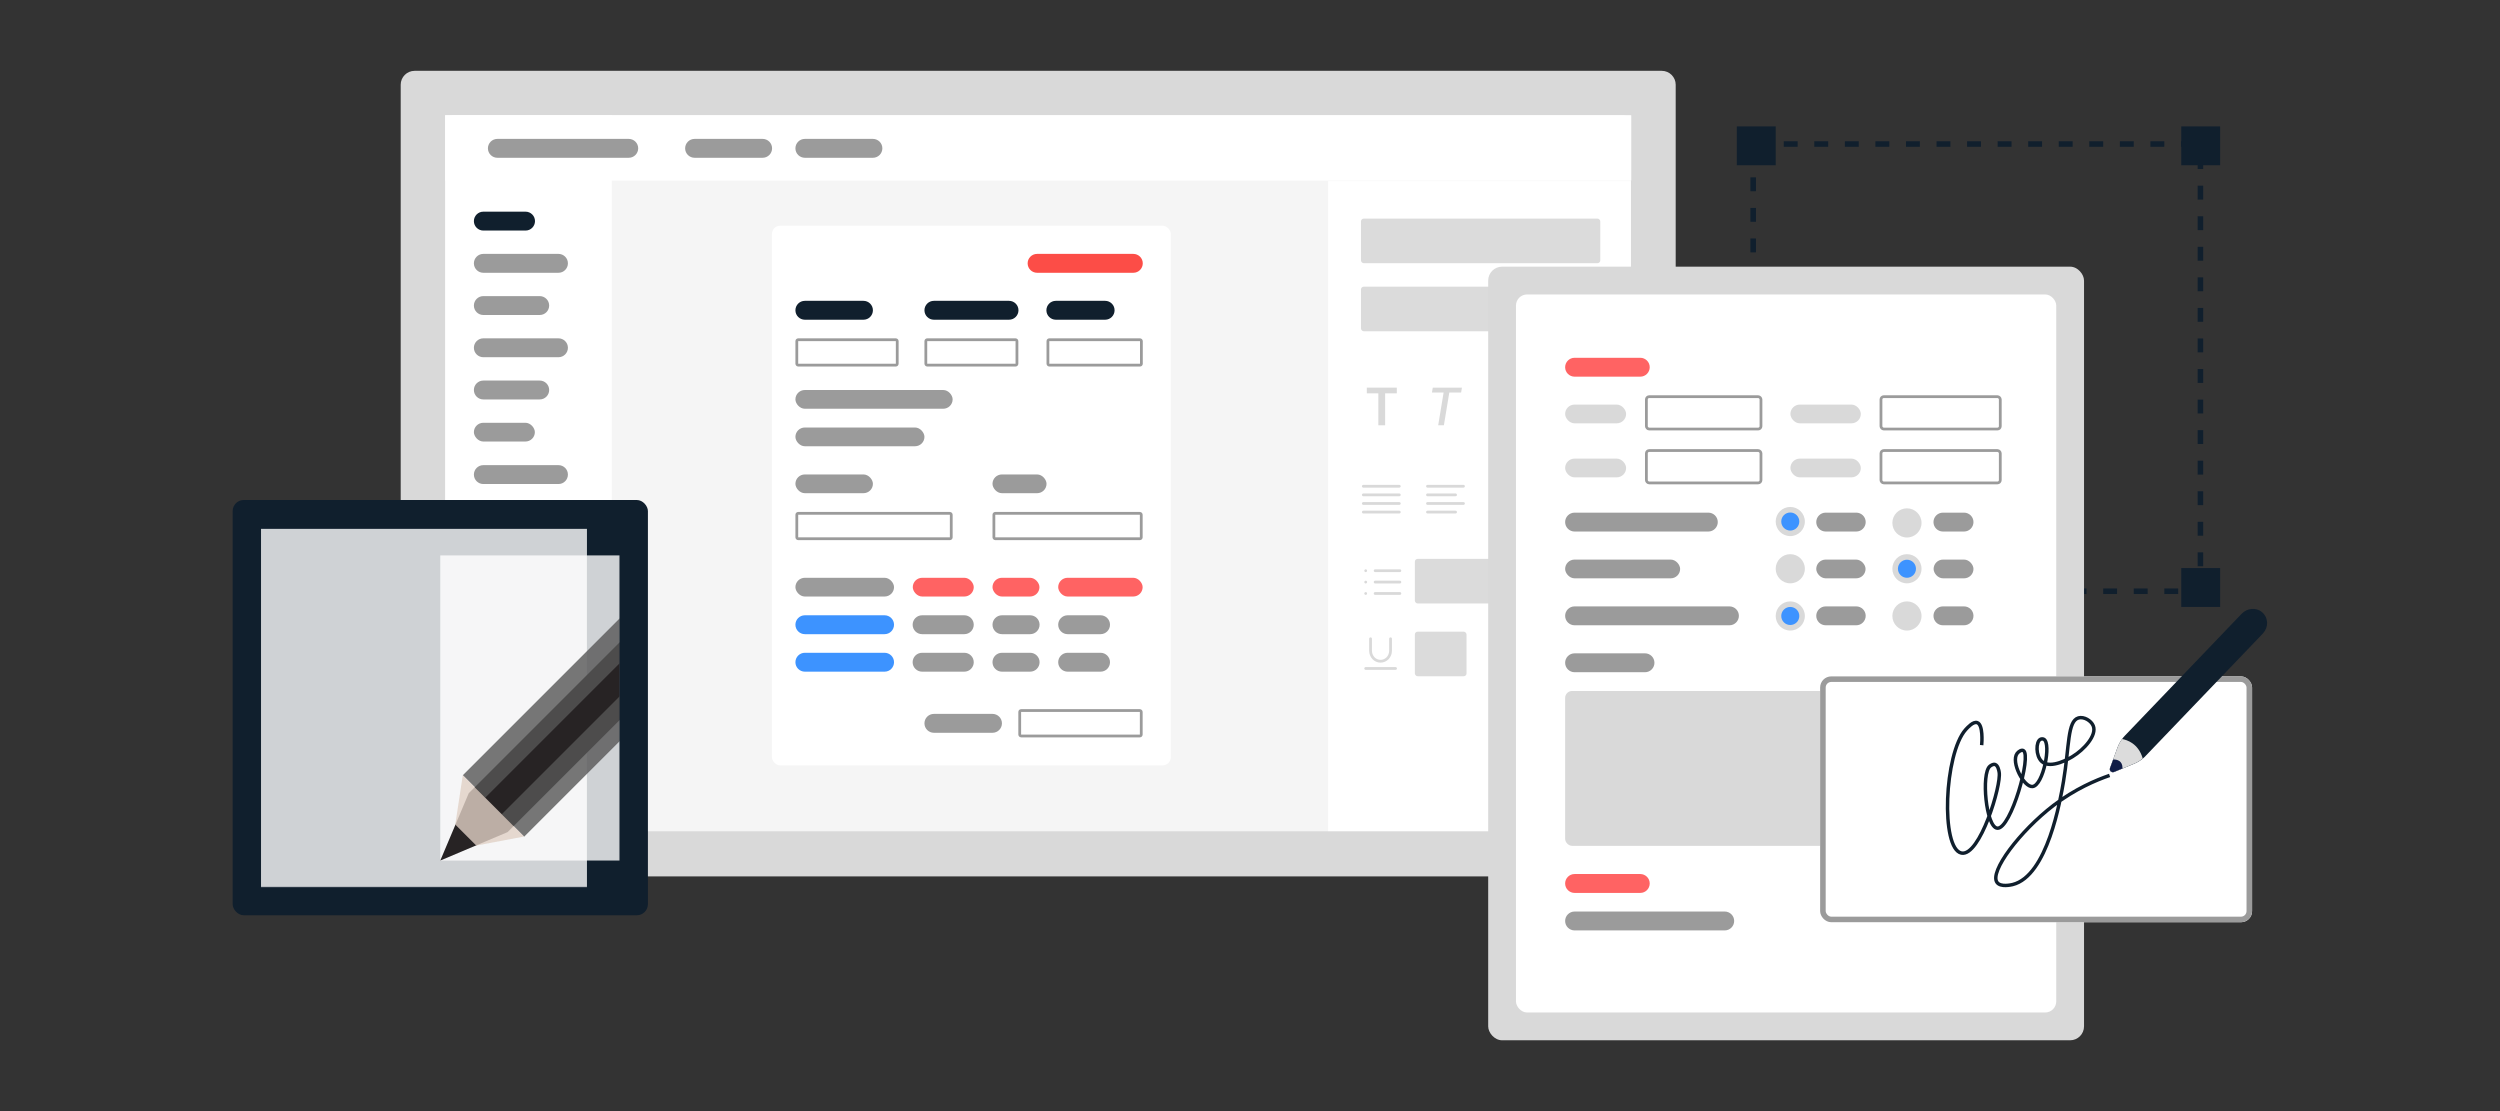 <?xml version="1.0" encoding="UTF-8"?>
<svg xmlns="http://www.w3.org/2000/svg" xmlns:xlink="http://www.w3.org/1999/xlink" viewBox="0 0 1800 800">
  <rect x="0" y="0" width="1800" height="800" fill="#333333" stroke="none"/>
  <defs>
    <style>
      .cls-1, .cls-2 {
        fill: #fff;
      }

      .cls-3 {
        fill: #fc4d47;
      }

      .cls-2 {
        isolation: isolate;
        opacity: .8;
      }

      .cls-4 {
        fill: #dbdbdb;
      }

      .cls-5 {
        fill: #f5f5f5;
      }

      .cls-6 {
        fill: #3d93ff;
      }

      .cls-7 {
        fill: #101c46;
      }

      .cls-8 {
        fill: #ff6363;
      }

      .cls-9, .cls-10, .cls-11, .cls-12, .cls-13, .cls-14, .cls-15, .cls-16, .cls-17, .cls-18 {
        fill: none;
      }

      .cls-9, .cls-11, .cls-13 {
        stroke-width: 2px;
      }

      .cls-9, .cls-13, .cls-16 {
        stroke: #d9d9d9;
        stroke-linecap: round;
      }

      .cls-9, .cls-16 {
        stroke-linejoin: round;
      }

      .cls-10 {
        stroke-miterlimit: 10;
        stroke-width: 2.5px;
      }

      .cls-10, .cls-18 {
        stroke: #101f2d;
      }

      .cls-11, .cls-17 {
        stroke: #9b9b9b;
      }

      .cls-19 {
        fill: #dcdcdc;
      }

      .cls-20 {
        fill: #9b9b9b;
      }

      .cls-14 {
        clip-path: url(#clippath);
      }

      .cls-15 {
        mask: url(#mask);
      }

      .cls-16 {
        stroke-width: 1.5px;
      }

      .cls-17, .cls-18 {
        stroke-width: 4px;
      }

      .cls-21 {
        fill: #101f2d;
      }

      .cls-22 {
        fill: #272324;
      }

      .cls-23 {
        fill: #d9d9d9;
      }

      .cls-24 {
        fill: rgba(225, 209, 197, .8);
      }

      .cls-25 {
        fill: rgba(86, 86, 86, .8);
      }

      .cls-18 {
        stroke-dasharray: 0 0 10 12;
      }
    </style>
    <clipPath id="clippath">
      <rect class="cls-12" x="187.8" y="380.5" width="258.5" height="258.5"/>
    </clipPath>
    <mask id="mask" x="187.8" y="380.5" width="258.5" height="258.5" maskUnits="userSpaceOnUse">
      <g id="mask0_1139_457" data-name="mask0 1139 457">
        <path class="cls-1" d="m446.3,380.5H187.8v258.5h258.5v-258.5Z"/>
      </g>
    </mask>
  </defs>
  <g>
    <rect class="cls-18" x="1262.3" y="103.7" width="322" height="322"/>
    <rect class="cls-1" x="307.4" y="57.8" width="876.9" height="545.7" rx="7" ry="7"/>
    <path class="cls-23" d="m288.5,61c0-5.5,4.5-10,10-10h898c5.5,0,10,4.5,10,10v570H288.5V61Z"/>
    <rect class="cls-1" x="321" y="83.1" width="853.2" height="515.3" rx="5" ry="5"/>
    <rect class="cls-5" x="329.4" y="83.1" width="844.8" height="515.3"/>
    <rect class="cls-1" x="555.8" y="162.5" width="287.2" height="388.6" rx="6" ry="6"/>
    <rect class="cls-11" x="573.7" y="244.6" width="72.3" height="18.3" rx="1" ry="1"/>
    <rect class="cls-8" x="761.9" y="416" width="60.8" height="13.5" rx="6.8" ry="6.8"/>
    <rect class="cls-8" x="714.6" y="416" width="33.8" height="13.5" rx="6.8" ry="6.8"/>
    <rect class="cls-8" x="657.2" y="416" width="43.9" height="13.5" rx="6.8" ry="6.8"/>
    <rect class="cls-11" x="573.7" y="369.6" width="111.2" height="18.3" rx="1" ry="1"/>
    <rect class="cls-11" x="715.6" y="369.6" width="106.1" height="18.3" rx="1" ry="1"/>
    <rect class="cls-11" x="734.2" y="511.6" width="87.5" height="18.3" rx="1" ry="1"/>
    <rect class="cls-11" x="666.6" y="244.6" width="65.6" height="18.3" rx="1" ry="1"/>
    <rect class="cls-11" x="754.5" y="244.6" width="67.3" height="18.3" rx="1" ry="1"/>
    <path class="cls-3" d="m746.7,182.8h69.3c3.7,0,6.8,3,6.8,6.8h0c0,3.7-3,6.8-6.8,6.8h-69.3c-3.7,0-6.8-3-6.8-6.8h0c0-3.7,3-6.8,6.8-6.8Z"/>
    <path class="cls-21" d="m579.5,216.6h42.2c3.7,0,6.8,3,6.8,6.8h0c0,3.7-3,6.8-6.8,6.8h-42.2c-3.7,0-6.8-3-6.8-6.8h0c0-3.7,3-6.8,6.8-6.8Z"/>
    <rect class="cls-20" x="572.7" y="280.8" width="113.2" height="13.5" rx="6.8" ry="6.8"/>
    <rect class="cls-20" x="572.7" y="307.8" width="92.9" height="13.5" rx="6.8" ry="6.8"/>
    <rect class="cls-20" x="572.7" y="341.6" width="55.8" height="13.5" rx="6.8" ry="6.8"/>
    <rect class="cls-20" x="714.6" y="341.6" width="38.9" height="13.5" rx="6.8" ry="6.8"/>
    <path class="cls-20" d="m672.4,514h42.2c3.7,0,6.8,3,6.8,6.8h0c0,3.7-3,6.8-6.8,6.8h-42.2c-3.7,0-6.8-3-6.8-6.8h0c0-3.7,3-6.8,6.8-6.8Z"/>
    <rect class="cls-20" x="572.7" y="416" width="71" height="13.5" rx="6.8" ry="6.8"/>
    <path class="cls-6" d="m579.5,443h57.4c3.7,0,6.8,3,6.8,6.8h0c0,3.7-3,6.8-6.8,6.8h-57.4c-3.7,0-6.8-3-6.8-6.8h0c0-3.7,3-6.8,6.8-6.8Z"/>
    <path class="cls-6" d="m579.5,470h57.4c3.7,0,6.8,3,6.8,6.8h0c0,3.7-3,6.8-6.8,6.8h-57.4c-3.7,0-6.8-3-6.8-6.8h0c0-3.7,3-6.8,6.8-6.8Z"/>
    <path class="cls-20" d="m663.9,443h30.4c3.7,0,6.8,3,6.8,6.8h0c0,3.7-3,6.8-6.8,6.8h-30.4c-3.7,0-6.8-3-6.8-6.8h0c0-3.7,3-6.8,6.8-6.8Z"/>
    <path class="cls-20" d="m663.9,470h30.4c3.7,0,6.8,3,6.8,6.8h0c0,3.7-3,6.8-6.8,6.8h-30.4c-3.7,0-6.8-3-6.8-6.8h0c0-3.7,3-6.8,6.8-6.8Z"/>
    <path class="cls-20" d="m721.4,443h20.3c3.7,0,6.8,3,6.8,6.8h0c0,3.7-3,6.8-6.8,6.8h-20.3c-3.7,0-6.8-3-6.8-6.8h0c0-3.7,3-6.8,6.8-6.8Z"/>
    <path class="cls-20" d="m721.4,470h20.3c3.7,0,6.8,3,6.8,6.8h0c0,3.7-3,6.8-6.8,6.8h-20.3c-3.7,0-6.8-3-6.8-6.8h0c0-3.7,3-6.8,6.8-6.8Z"/>
    <path class="cls-20" d="m768.7,443h23.7c3.7,0,6.8,3,6.8,6.8h0c0,3.7-3,6.8-6.8,6.8h-23.7c-3.7,0-6.8-3-6.8-6.8h0c0-3.7,3-6.8,6.8-6.8Z"/>
    <path class="cls-20" d="m768.7,470h23.7c3.7,0,6.8,3,6.8,6.8h0c0,3.7-3,6.8-6.8,6.8h-23.7c-3.7,0-6.8-3-6.8-6.8h0c0-3.7,3-6.8,6.8-6.8Z"/>
    <path class="cls-21" d="m672.4,216.6h54.1c3.7,0,6.8,3,6.8,6.8h0c0,3.7-3,6.8-6.8,6.8h-54.1c-3.7,0-6.8-3-6.8-6.8h0c0-3.7,3-6.8,6.8-6.8Z"/>
    <path class="cls-21" d="m760.2,216.6h35.5c3.7,0,6.8,3,6.8,6.8h0c0,3.7-3,6.8-6.8,6.8h-35.5c-3.7,0-6.8-3-6.8-6.8h0c0-3.7,3-6.8,6.8-6.8Z"/>
    <path class="cls-1" d="m956.2,130.4h218v468h-218V130.4Z"/>
    <rect class="cls-4" x="979.9" y="157.4" width="172.3" height="32.1" rx="2" ry="2"/>
    <rect class="cls-4" x="979.9" y="206.4" width="96.3" height="32.1" rx="2" ry="2"/>
    <rect class="cls-4" x="1018.7" y="402.4" width="133.5" height="32.1" rx="2" ry="2"/>
    <rect class="cls-4" x="1018.7" y="454.8" width="37.2" height="32.1" rx="2" ry="2"/>
    <rect class="cls-4" x="1113.4" y="454.8" width="38.9" height="32.1" rx="2" ry="2"/>
    <rect class="cls-8" x="1086.3" y="206.4" width="32.1" height="32.1" rx="2" ry="2"/>
    <path class="cls-23" d="m984.1,283.2v-4.1h21.6v4.1h-8.4v23h-4.9v-23h-8.4Z"/>
    <path class="cls-23" d="m1031,282.6l.6-3.5h21l-.6,3.5h-8.5l-3.9,23.6h-4.1l3.9-23.6h-8.4Z"/>
    <path class="cls-23" d="m1076.1,283.5v-4.4h23.4v4.4h-9.1v24.8h-5.3v-24.8h-9.1Z"/>
    <path class="cls-23" d="m1074.5,316.3h26.6v2.7h-26.6v-2.7Z"/>
    <path class="cls-23" d="m1121.4,283.2v-4.1h21.6v4.1h-8.4v23h-4.9v-23h-8.4Z"/>
    <path class="cls-23" d="m1148.8,286.3v-11.4h-.1l-3.6,2.4v-2.4l3.7-2.4h2.4v13.9h-2.4Z"/>
    <path class="cls-9" d="m1150.1,368.7h-21.7"/>
    <path class="cls-9" d="m1150.1,362.5h-27.9"/>
    <path class="cls-9" d="m1150.1,356.3h-21.7"/>
    <path class="cls-9" d="m1150.1,350.1h-27.9"/>
    <path class="cls-9" d="m1048,368.7h-20.2"/>
    <path class="cls-9" d="m1053.7,362.5h-25.9"/>
    <path class="cls-9" d="m1048,356.3h-20.2"/>
    <path class="cls-9" d="m1053.7,350.1h-25.9"/>
    <path class="cls-9" d="m990.1,427.3h17.8"/>
    <path class="cls-9" d="m983.3,427.3h0"/>
    <path class="cls-9" d="m990.1,419.1h17.8"/>
    <path class="cls-9" d="m983.3,419.1h0"/>
    <path class="cls-9" d="m990.1,410.9h17.8"/>
    <path class="cls-9" d="m983.3,410.9h0"/>
    <path class="cls-9" d="m1007.5,368.7h-25.9"/>
    <path class="cls-9" d="m1007.5,350.1h-25.9"/>
    <path class="cls-9" d="m1007.5,362.5h-25.9"/>
    <path class="cls-9" d="m1007.5,356.3h-25.9"/>
    <path class="cls-9" d="m983.3,481.3h21.5"/>
    <path class="cls-9" d="m986.8,459.9v8.7c0,2,.8,3.9,2.1,5.3,1.3,1.4,3.2,2.2,5.1,2.2s3.7-.8,5.1-2.2c1.3-1.4,2.1-3.3,2.1-5.3v-8.7"/>
    <path class="cls-9" d="m1097.3,356.3h-18.6"/>
    <path class="cls-9" d="m1101.9,350.1h-27.9"/>
    <path class="cls-9" d="m1101.9,362.5h-27.9"/>
    <path class="cls-9" d="m1097.3,368.7h-18.6"/>
    <path class="cls-13" d="m1087.7,459.9h13.8"/>
    <path class="cls-13" d="m1087.7,481.3h13.8"/>
    <path class="cls-13" d="m1087.7,467h13.8"/>
    <path class="cls-13" d="m1087.7,474.2h13.8"/>
    <path class="cls-16" d="m1079,466.4v-5.5m0,0l-2.8,2.8m2.8-2.8l2.8,2.8"/>
    <path class="cls-16" d="m1079,475.1v5.5m0,0l2.8-2.8m-2.8,2.8l-2.8-2.8"/>
    <path class="cls-1" d="m320.5,83h120v514h-120V83Z"/>
    <path class="cls-20" d="m348,182.8h54.1c3.7,0,6.8,3,6.8,6.8h0c0,3.7-3,6.8-6.8,6.8h-54.1c-3.7,0-6.8-3-6.8-6.8h0c0-3.7,3-6.8,6.8-6.8Z"/>
    <path class="cls-20" d="m348,274h40.6c3.7,0,6.8,3,6.8,6.8h0c0,3.7-3,6.8-6.8,6.8h-40.6c-3.7,0-6.8-3-6.8-6.8h0c0-3.7,3-6.8,6.8-6.8Z"/>
    <rect class="cls-20" x="341.2" y="365.3" width="67.6" height="13.5" rx="6.8" ry="6.8"/>
    <path class="cls-20" d="m348,213.2h40.6c3.7,0,6.8,3,6.8,6.8h0c0,3.7-3,6.8-6.8,6.8h-40.6c-3.7,0-6.8-3-6.8-6.8h0c0-3.7,3-6.8,6.8-6.8Z"/>
    <rect class="cls-20" x="341.2" y="304.4" width="43.9" height="13.5" rx="6.8" ry="6.8"/>
    <rect class="cls-20" x="341.2" y="395.7" width="54.1" height="13.5" rx="6.8" ry="6.8"/>
    <path class="cls-20" d="m348,243.6h54.1c3.7,0,6.8,3,6.8,6.8h0c0,3.7-3,6.8-6.8,6.8h-54.1c-3.7,0-6.8-3-6.8-6.8h0c0-3.7,3-6.8,6.8-6.8Z"/>
    <path class="cls-20" d="m348,334.9h54.1c3.7,0,6.8,3,6.8,6.8h0c0,3.7-3,6.8-6.8,6.8h-54.1c-3.7,0-6.8-3-6.8-6.8h0c0-3.7,3-6.8,6.8-6.8Z"/>
    <rect class="cls-20" x="341.2" y="426.1" width="67.6" height="13.5" rx="6.8" ry="6.8"/>
    <path class="cls-21" d="m348,152.4h30.4c3.7,0,6.8,3,6.8,6.8h0c0,3.7-3,6.8-6.8,6.8h-30.4c-3.7,0-6.8-3-6.8-6.8h0c0-3.7,3-6.8,6.8-6.8Z"/>
    <path class="cls-1" d="m1174.5,83v47H320.5v-47h854Z"/>
    <path class="cls-20" d="m358.1,100h94.6c3.7,0,6.8,3,6.8,6.8h0c0,3.7-3,6.8-6.8,6.8h-94.6c-3.7,0-6.8-3-6.8-6.8h0c0-3.7,3-6.8,6.8-6.8Z"/>
    <path class="cls-20" d="m500.1,100h49c3.7,0,6.8,3,6.8,6.8h0c0,3.7-3,6.8-6.8,6.8h-49c-3.7,0-6.8-3-6.8-6.8h0c0-3.7,3-6.8,6.8-6.8Z"/>
    <path class="cls-20" d="m579.5,100h49c3.7,0,6.8,3,6.8,6.8h0c0,3.7-3,6.8-6.8,6.8h-49c-3.7,0-6.8-3-6.8-6.8h0c0-3.7,3-6.8,6.8-6.8Z"/>
    <rect class="cls-21" x="167.5" y="360" width="299" height="299" rx="8" ry="8"/>
    <g class="cls-14">
      <g class="cls-15">
        <g>
          <path class="cls-2" d="m422.6,380.5h-234.8v258.5h234.8v-258.5Z"/>
          <path class="cls-2" d="m446.3,399.9h-23.7v219.7h23.7v-219.7Z"/>
          <path class="cls-2" d="m422.6,399.9h-105.6v219.7h105.6v-219.7Z"/>
          <path class="cls-22" d="m337.5,571.1l108.8-108.8v56l-80.8,80.8-48.5,20.5,20.5-48.5Z"/>
          <path class="cls-25" d="m333.2,558.2l113.1-113.1v32.3l-96.9,96.9-16.2-16.2Z"/>
          <path class="cls-25" d="m361.2,586.2l16.2,16.2,68.9-68.9v-32.3l-85.1,85.1Z"/>
          <path class="cls-24" d="m377.4,602.4l-44.2-44.2-5.4,35.5,15.1,15.1,34.5-6.5Z"/>
        </g>
      </g>
    </g>
    <rect class="cls-21" x="1250.5" y="91" width="28" height="28"/>
    <rect class="cls-21" x="1570.5" y="409" width="28" height="28"/>
    <rect class="cls-21" x="1236.7" y="423.5" width="26.8" height="26.8"/>
    <rect class="cls-21" x="1570.5" y="91" width="28" height="28"/>
    <rect class="cls-23" x="1071.5" y="192" width="429" height="557" rx="10" ry="10"/>
    <rect class="cls-1" x="1091.5" y="212" width="389" height="517" rx="8" ry="8"/>
    <rect class="cls-1" x="1093.1" y="223.8" width="381.8" height="490" rx="10" ry="10"/>
    <rect class="cls-11" x="1185.4" y="285.6" width="82.5" height="23.3" rx="2" ry="2"/>
    <rect class="cls-11" x="1185.4" y="324.4" width="82.5" height="23.3" rx="2" ry="2"/>
    <rect class="cls-11" x="1354.3" y="285.6" width="85.9" height="23.3" rx="2" ry="2"/>
    <rect class="cls-11" x="1354.3" y="324.4" width="85.9" height="23.3" rx="2" ry="2"/>
    <rect class="cls-23" x="1126.9" y="497.5" width="290.6" height="111.5" rx="5" ry="5"/>
    <path class="cls-8" d="m1133.7,629.3h47.3c3.7,0,6.8,3,6.8,6.8h0c0,3.7-3,6.8-6.8,6.8h-47.3c-3.7,0-6.8-3-6.8-6.8h0c0-3.7,3-6.8,6.8-6.8Z"/>
    <path class="cls-20" d="m1133.7,656.3h108.1c3.7,0,6.8,3,6.8,6.8h0c0,3.7-3,6.8-6.8,6.8h-108.1c-3.7,0-6.8-3-6.8-6.8h0c0-3.7,3-6.8,6.8-6.8Z"/>
    <path class="cls-8" d="m1133.7,257.6h47.3c3.7,0,6.8,3,6.8,6.8h0c0,3.7-3,6.8-6.8,6.8h-47.3c-3.7,0-6.8-3-6.8-6.8h0c0-3.7,3-6.8,6.8-6.8Z"/>
    <rect class="cls-23" x="1126.9" y="291.3" width="43.9" height="13.5" rx="6.8" ry="6.8"/>
    <rect class="cls-23" x="1126.9" y="330.2" width="43.9" height="13.5" rx="6.8" ry="6.8"/>
    <path class="cls-20" d="m1133.7,369.1h96.3c3.7,0,6.8,3,6.8,6.8h0c0,3.7-3,6.8-6.8,6.8h-96.3c-3.7,0-6.8-3-6.8-6.8h0c0-3.7,3-6.8,6.8-6.8Z"/>
    <rect class="cls-20" x="1126.9" y="402.9" width="82.8" height="13.5" rx="6.8" ry="6.8"/>
    <path class="cls-20" d="m1133.7,436.6h111.5c3.7,0,6.8,3,6.8,6.8h0c0,3.7-3,6.8-6.8,6.8h-111.5c-3.7,0-6.8-3-6.8-6.8h0c0-3.7,3-6.8,6.8-6.8Z"/>
    <path class="cls-20" d="m1314.5,369.1h22c3.7,0,6.8,3,6.8,6.8h0c0,3.7-3,6.8-6.8,6.8h-22c-3.7,0-6.8-3-6.8-6.8h0c0-3.7,3-6.8,6.8-6.8Z"/>
    <rect class="cls-20" x="1307.7" y="402.9" width="35.5" height="13.5" rx="6.8" ry="6.8"/>
    <path class="cls-20" d="m1314.5,436.6h22c3.7,0,6.8,3,6.8,6.8h0c0,3.7-3,6.8-6.8,6.8h-22c-3.7,0-6.8-3-6.8-6.8h0c0-3.7,3-6.8,6.8-6.8Z"/>
    <path class="cls-20" d="m1398.9,369.1h15.2c3.7,0,6.8,3,6.8,6.8h0c0,3.7-3,6.8-6.8,6.8h-15.2c-3.7,0-6.8-3-6.8-6.8h0c0-3.7,3-6.8,6.8-6.8Z"/>
    <rect class="cls-20" x="1392.2" y="402.9" width="28.7" height="13.5" rx="6.8" ry="6.8"/>
    <path class="cls-20" d="m1398.9,436.6h15.2c3.7,0,6.8,3,6.8,6.8h0c0,3.7-3,6.8-6.8,6.8h-15.2c-3.7,0-6.8-3-6.8-6.8h0c0-3.7,3-6.8,6.8-6.8Z"/>
    <rect class="cls-23" x="1289.1" y="291.3" width="50.7" height="13.5" rx="6.8" ry="6.8"/>
    <rect class="cls-23" x="1289.1" y="330.2" width="50.7" height="13.5" rx="6.8" ry="6.8"/>
    <path class="cls-20" d="m1133.7,470.4h50.7c3.7,0,6.8,3,6.8,6.8h0c0,3.7-3,6.8-6.8,6.8h-50.7c-3.7,0-6.8-3-6.8-6.8h0c0-3.7,3-6.8,6.8-6.8Z"/>
    <circle class="cls-23" cx="1289" cy="375.5" r="10.5"/>
    <circle class="cls-23" cx="1289" cy="409.5" r="10.5"/>
    <circle class="cls-23" cx="1289" cy="443.5" r="10.5"/>
    <circle class="cls-23" cx="1373" cy="376.5" r="10.5"/>
    <circle class="cls-23" cx="1373" cy="409.5" r="10.5"/>
    <circle class="cls-6" cx="1373" cy="409.5" r="6.5"/>
    <circle class="cls-23" cx="1373" cy="443.5" r="10.5"/>
    <circle class="cls-6" cx="1289" cy="375.5" r="6.5"/>
    <circle class="cls-6" cx="1289" cy="443.5" r="6.5"/>
    <rect class="cls-1" x="1310.5" y="487" width="311" height="177" rx="8" ry="8"/>
    <rect class="cls-17" x="1312.5" y="489" width="307" height="173" rx="6" ry="6"/>
    <rect class="cls-12" x="1402.1" y="515.8" width="114.5" height="122.8"/>
    <path class="cls-21" d="m1629.6,455.8l-84.6,88.3c-.7.7-1.3,1.4-2.1,2-1.8,1.5-3.9,2.8-6.1,3.7l-14.7,6.1c-1.8.7-3.6-1-2.9-2.8l5.4-14.9c.8-2.2,2-4.3,3.3-6.1.6-.8,1.2-1.6,1.9-2.3l84.2-87.9c3.9-4.1,10.5-4.8,14.7-1.1,4.6,3.9,4.8,10.8.7,15.1h0Z"/>
    <path class="cls-19" d="m1542.8,546.1c-1.8,1.5-3.9,2.8-6.1,3.7l-8.6,3.6-6.1,2.5c-1.8.7-3.6-1-2.9-2.8l2.3-6.2,3.2-8.7c.8-2.2,2-4.3,3.3-6.1,3.5.6,11.8,3.2,14.9,14.1h0Z"/>
    <path class="cls-7" d="m1528.2,553.3l-6.1,2.5c-1.8.7-3.6-1-2.9-2.8l2.3-6.2c2.8,0,6.8.9,6.7,6.4h0Z"/>
    <path class="cls-10" d="m1426.8,536.5c.2-2,1.1-14.7-3.2-16.2-2.9-1-6.8,3.4-8.3,5-15.5,17.4-18.1,85.8-3.1,88.9,13.3,2.7,28.9-48.9,27.2-58.2-.2-1.3-.9-5-3-5.6-1.5-.4-3.2.9-3.7,1.3-6.3,5.2-2.8,44,5.4,44.6,9.7.7,24.9-52.6,18.7-55.9-1.2-.7-3.4.6-4.5,2.1-4.6,6.3,4.9,24.4,11.1,23.8,7.7-.7,13.7-30.9,8.2-34-.7-.4-1.8-.4-2.5,0-3.3,1.7-3.5,11.9,1,16,6.5,5.9,20.8-2.7,22.2-3.6,8.1-4.9,17.7-15.3,14.8-22.2-1.5-3.6-6.6-6.7-10.6-5.6-8,2.3-6.5,20.2-10.8,45.8-2.2,12.9-11.5,68.1-36.7,74.2-.9.2-8.5,2-11.1-1.5-5.8-7.7,16.6-37.1,40.6-55.5,15.6-11.9,30.6-18.2,40.4-21.6"/>
  </g>
  <rect class="cls-12" width="1800" height="800"/>
</svg>